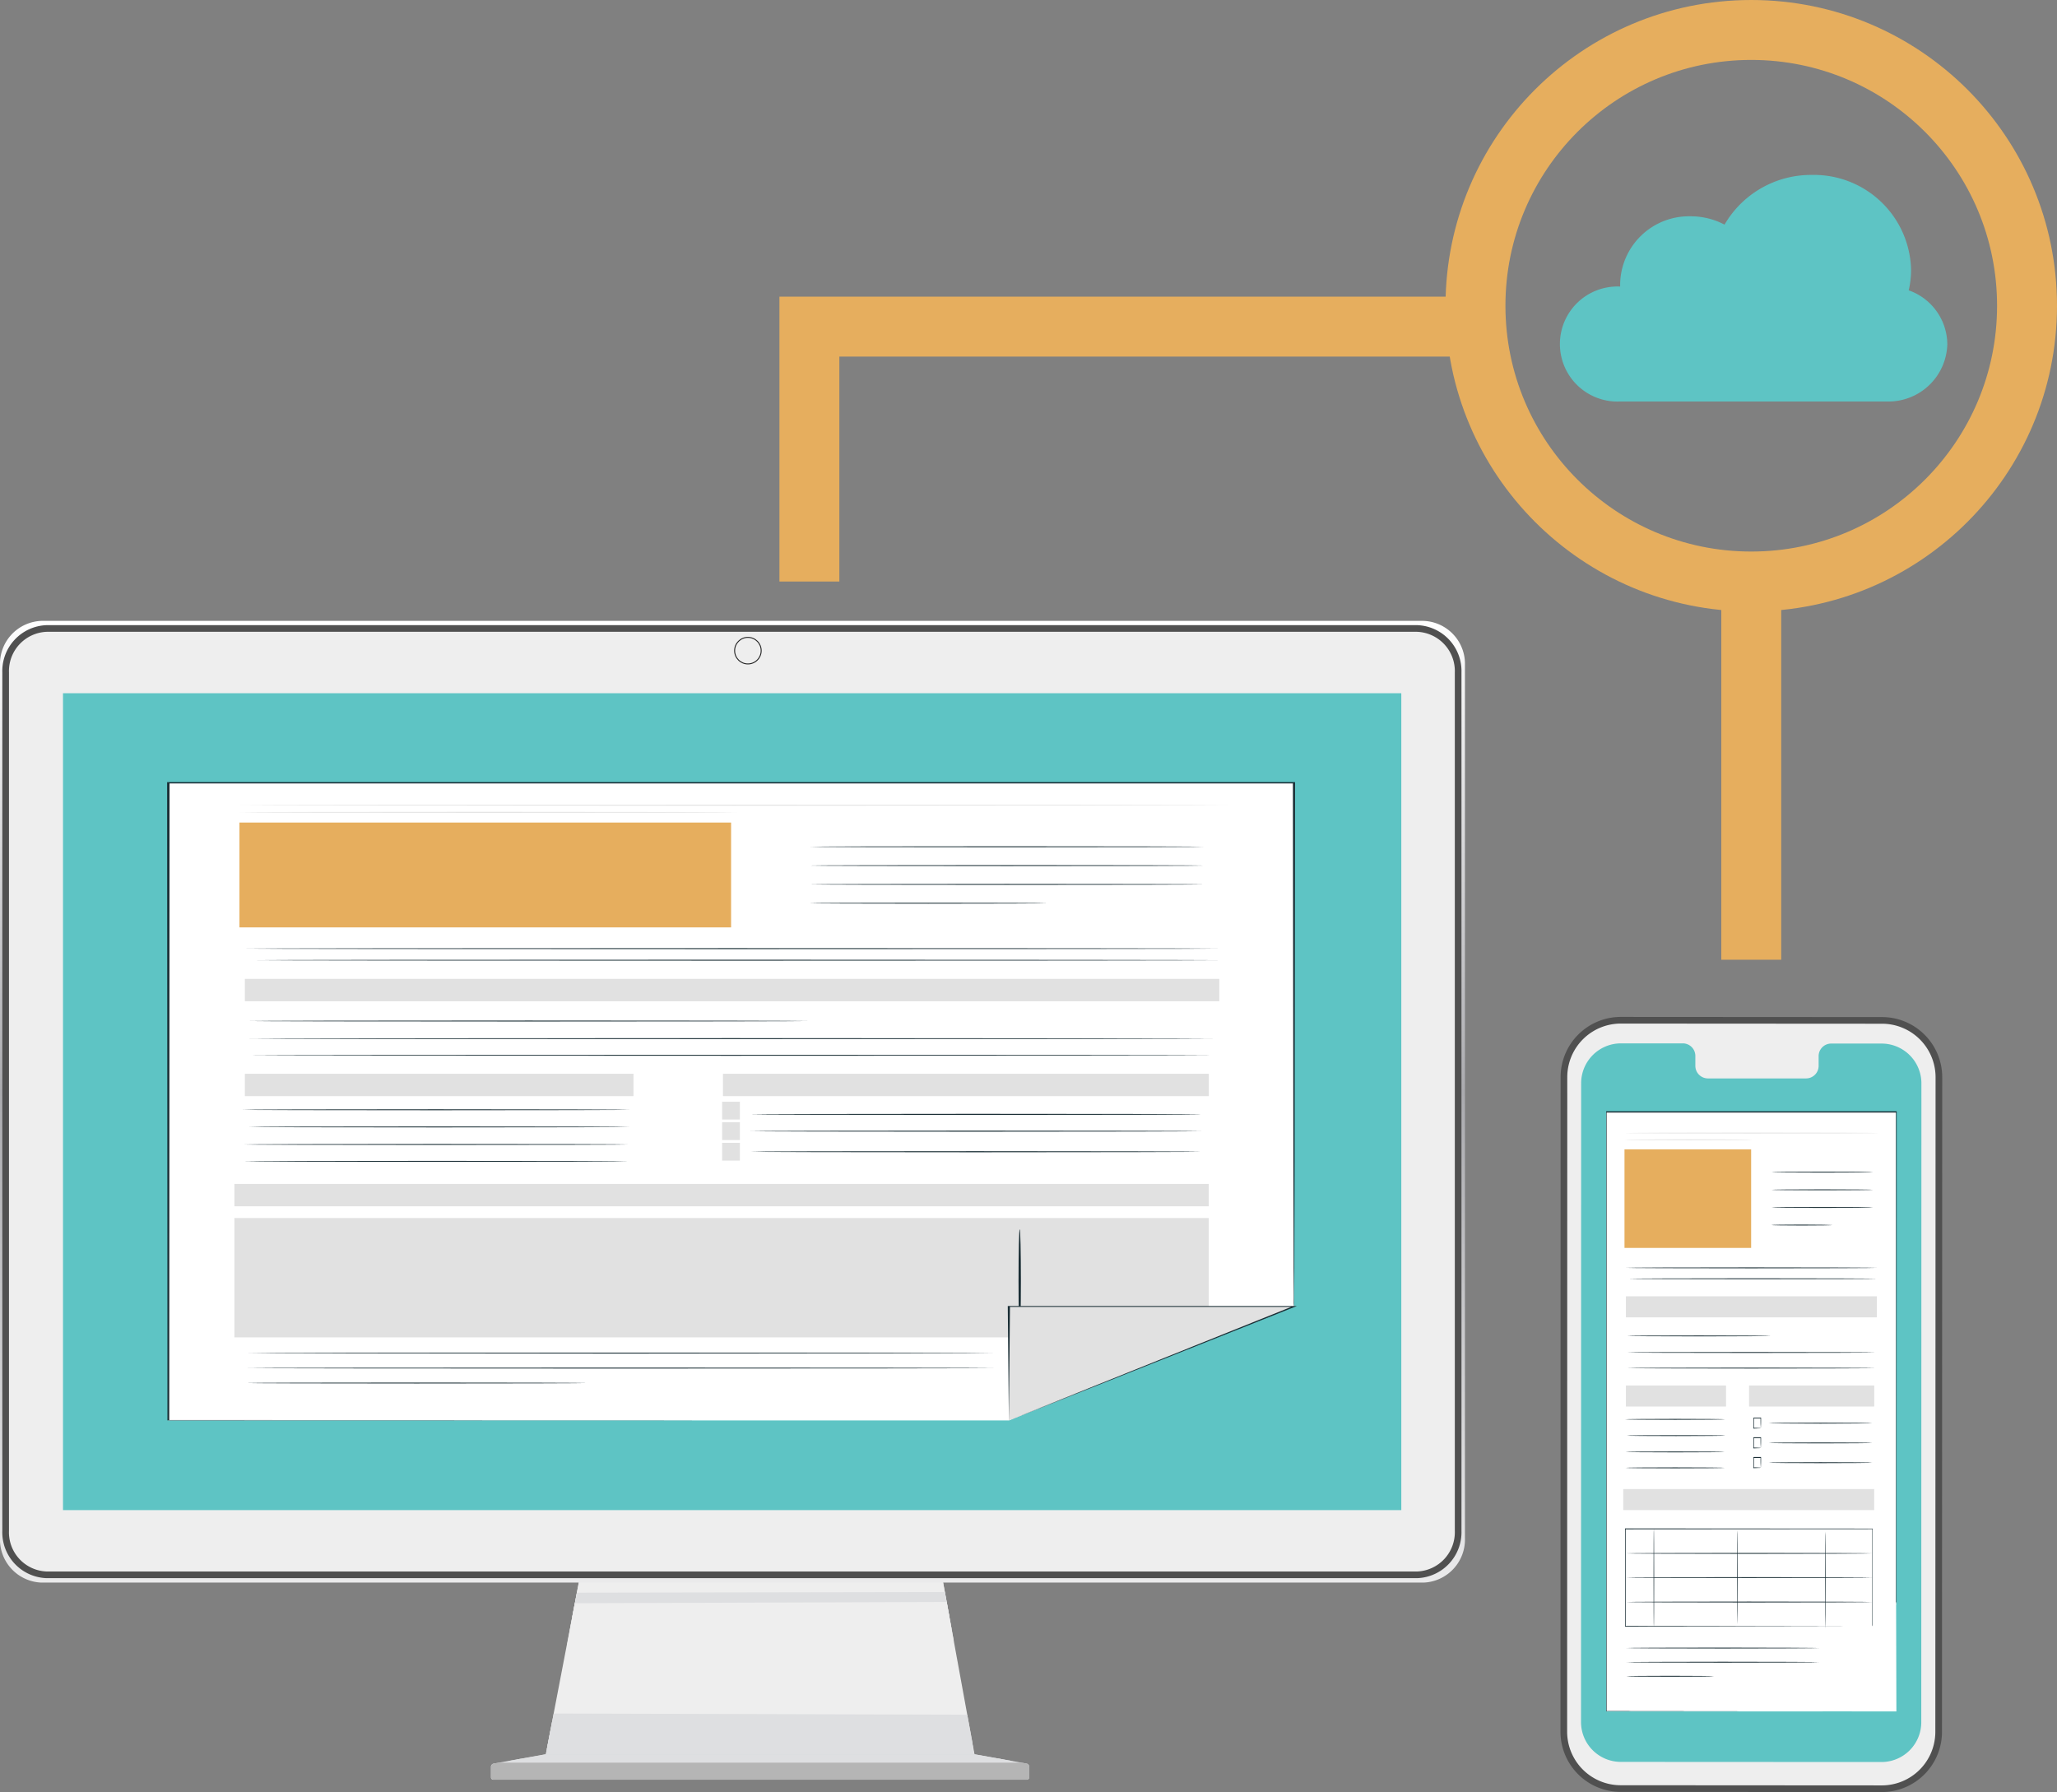 <svg xmlns="http://www.w3.org/2000/svg" xmlns:xlink="http://www.w3.org/1999/xlink" width="154.457" height="134.567" viewBox="0 0 154.457 134.567"><rect x="0" y="0" width="154.457" height="134.567" fill="#808080" stroke="none"/><defs><style>.a,.e{fill:#eee;}.b{fill:#dedfe1;}.c{fill:#b5b5b5;}.d{fill:url(#a);}.e{stroke:#505050;stroke-width:0.5px;}.f,.l{fill:none;stroke-miterlimit:10;}.f{stroke:#212121;stroke-width:0.07px;}.g{fill:#5ec4c4;}.h{fill:#fff;}.i{fill:#1a2e35;}.j{fill:#e6ae5e;}.k{fill:#e1e1e1;}.l{stroke:#e6ae5e;stroke-width:4.5px;}</style><linearGradient id="a" x1="0.5" y1="1" x2="0.5" gradientUnits="objectBoundingBox"><stop offset="0" stop-color="#eaeaeb"/><stop offset="0.51" stop-color="#ababaf"/><stop offset="0.66" stop-color="#c6c6c9"/><stop offset="1" stop-color="#fff"/></linearGradient></defs><g transform="translate(-20 -86.57)"><path class="a" d="M302.521,885.15h27.344l2.361,12.932H300.04Z" transform="translate(-239.054 -679.781)"/><path class="a" d="M341.879,887.736l-.473-2.586H314.062l-.5,2.611Z" transform="translate(-250.595 -679.781)"/><path class="b" d="M340.963,893.019l-.5-2.759-27.635.047-.534,2.836Z" transform="translate(-249.511 -684.143)"/><path class="a" d="M340.046,898.3l-.534-2.93-27.924.094-.568,3.063Z" transform="translate(-248.427 -688.506)"/><path class="b" d="M300.4,960.037l-.359,1.872h32.185l-.606-1.989Z" transform="translate(-239.054 -743.608)"/><path class="b" d="M300.9,956.425l-.407,2.125,32.046-.059-.5-2.081Z" transform="translate(-239.438 -740.612)"/><path class="b" d="M301.4,952.6l-.455,2.378,31.907-.117-.4-2.173Z" transform="translate(-239.822 -737.359)"/><path class="b" d="M312.1,974.208l-3.9-.7H276l-3.906.7a.25.25,0,0,0-.208.247v.782a.184.184,0,0,0,.183.184h40.054a.186.186,0,0,0,.184-.184v-.777a.252.252,0,0,0-.208-.252Z" transform="translate(-215.024 -755.209)"/><path class="b" d="M318.18,974.03l-2.908-.52H283.087l-2.907.52Z" transform="translate(-222.101 -755.209)"/><path class="b" d="M277.607,975.711c-.06.012-.555.146-.555.2l-1,.569c0,.051.174.092.225.092,0,0,38.89,0,38.982-.092l-1-.569c0-.06-.495-.193-.555-.2l-.323-.031S277.787,975.68,277.607,975.711Z" transform="translate(-218.575 -757.062)"/><path class="c" d="M312.137,977.9l-.359-.064H272.5l-.359.064a.25.25,0,0,0-.208.247v.781a.183.183,0,0,0,.183.183h40.048a.184.184,0,0,0,.184-.183v-.777a.252.252,0,0,0-.208-.252Z" transform="translate(-215.058 -758.905)"/><path class="d" d="M126.892,392H23.1a3.23,3.23,0,0,0-3.1,3.349v65.51a3.234,3.234,0,0,0,3.1,3.356h103.8a3.234,3.234,0,0,0,3.1-3.356v-65.51A3.229,3.229,0,0,0,126.892,392Z" transform="translate(0 -258.807)"/><path class="e" d="M128.892,395.9H25.974a3.2,3.2,0,0,0-3.074,3.3v64.462a3.192,3.192,0,0,0,3.074,3.3H128.892a3.2,3.2,0,0,0,3.074-3.3V399.2A3.2,3.2,0,0,0,128.892,395.9Z" transform="translate(-2.476 -262.137)"/><circle class="f" cx="0.997" cy="0.997" r="0.997" transform="translate(75.162 134.431)"/><rect class="g" width="100.492" height="61.341" transform="translate(24.73 138.625)"/><path class="h" d="M169.449,523.055H106.33V475.19h84.523V514.5" transform="translate(-73.695 -329.822)"/><path class="i" d="M190.358,514.086s0-.061-.007-.184,0-.3,0-.543c0-.48,0-1.193-.012-2.119,0-1.854-.013-4.571-.022-8.02-.009-6.9-.019-16.724-.034-28.439l.08.031H105.839l.091-.035v.042c-.009,18.4-.016,35.2-.022,47.822l-.069-.026,46.145.012h0l-46.145.012h-.067v-.026c0-12.619-.013-29.418-.022-47.822v-.079h84.693v.032c-.013,11.709-.025,21.541-.032,28.439-.009,3.45-.018,6.166-.022,8.02,0,.926-.01,1.639-.012,2.119v.543A1.342,1.342,0,0,1,190.358,514.086Z" transform="translate(-73.2 -329.412)"/><rect class="j" width="36.917" height="7.873" transform="translate(37.979 148.336)"/><path class="i" d="M464.909,507.685c0,.02-6.637.037-14.823.037s-14.826-.016-14.826-.037,6.636-.035,14.826-.035S464.909,507.666,464.909,507.685Z" transform="translate(-354.484 -357.531)"/><path class="i" d="M464.909,517.335c0,.021-6.637.035-14.823.035s-14.826-.015-14.826-.035,6.636-.035,14.826-.035S464.909,517.316,464.909,517.335Z" transform="translate(-354.484 -365.769)"/><path class="i" d="M464.909,526.985c0,.019-6.637.035-14.823.035s-14.826-.016-14.826-.035,6.636-.035,14.826-.035S464.909,526.966,464.909,526.985Z" transform="translate(-354.484 -374.007)"/><path class="i" d="M453.086,536.635c0,.019-4,.035-8.928.035s-8.928-.016-8.928-.035,4-.035,8.928-.035S453.086,536.615,453.086,536.635Z" transform="translate(-354.458 -382.244)"/><path class="i" d="M218.749,559.937c0,.019-16.38.035-36.589.035s-36.589-.016-36.589-.035,16.377-.037,36.589-.037S218.749,559.915,218.749,559.937Z" transform="translate(-107.192 -402.134)"/><path class="i" d="M223.469,565.885c0,.019-16.2.035-36.182.035s-36.187-.016-36.187-.035,16.2-.035,36.187-.035S223.469,565.872,223.469,565.885Z" transform="translate(-111.913 -407.213)"/><rect class="k" width="73.168" height="1.68" transform="translate(38.387 160.076)"/><rect class="k" width="73.168" height="1.68" transform="translate(37.599 175.471)"/><rect class="k" width="73.168" height="8.961" transform="translate(37.599 178.034)"/><rect class="k" width="29.182" height="1.68" transform="translate(38.387 167.199)"/><rect class="k" width="36.484" height="1.68" transform="translate(74.285 167.199)"/><path class="i" d="M189.863,597.087c0,.019-9.39.035-20.97.035s-20.973-.016-20.973-.035,9.387-.037,20.973-.037S189.863,597.066,189.863,597.087Z" transform="translate(-109.198 -433.847)"/><path class="i" d="M219.885,606.117c0,.019-16.232.035-36.251.035s-36.254-.016-36.254-.035,16.23-.037,36.254-.037S219.885,606.1,219.885,606.117Z" transform="translate(-108.737 -441.555)"/><path class="i" d="M219.885,614.675c0,.019-16.232.035-36.251.035s-36.254-.016-36.254-.035,16.23-.035,36.254-.035S219.885,614.656,219.885,614.675Z" transform="translate(-108.737 -448.862)"/><path class="i" d="M173.217,642.617c0,.019-6.528.035-14.577.035s-14.58-.016-14.58-.035,6.526-.037,14.58-.037S173.217,642.6,173.217,642.617Z" transform="translate(-105.903 -472.713)"/><path class="i" d="M176.009,651.435c0,.019-6.419.035-14.336.035s-14.343-.016-14.343-.035,6.418-.035,14.343-.035S176.009,651.416,176.009,651.435Z" transform="translate(-108.694 -480.242)"/><path class="i" d="M173.79,660.4c0,.019-6.475.035-14.459.035s-14.462-.016-14.462-.035,6.473-.035,14.462-.035S173.79,660.376,173.79,660.4Z" transform="translate(-106.594 -487.891)"/><path class="i" d="M173.79,669.087c0,.019-6.475.035-14.459.035s-14.462-.016-14.462-.035,6.473-.037,14.462-.037S173.79,669.066,173.79,669.087Z" transform="translate(-106.594 -495.309)"/><path class="i" d="M438.74,644.951c0,.022-7.584.04-16.939.04s-16.941-.018-16.941-.04,7.583-.041,16.941-.041S438.74,644.923,438.74,644.951Z" transform="translate(-328.533 -474.702)"/><path class="i" d="M438.74,653.58c0,.022-7.584.039-16.939.039s-16.941-.018-16.941-.039,7.583-.039,16.941-.039S438.74,653.558,438.74,653.58Z" transform="translate(-328.533 -482.069)"/><path class="i" d="M438.74,664.119c0,.023-7.584.041-16.939.041s-16.941-.018-16.941-.041,7.583-.039,16.941-.039S438.74,664.1,438.74,664.119Z" transform="translate(-328.533 -491.066)"/><path class="i" d="M542.649,711.834c-.05,0-.089-1.734-.089-3.871s.039-3.873.089-3.873.089,1.733.089,3.873S542.7,711.834,542.649,711.834Z" transform="translate(-446.08 -525.221)"/><path class="k" d="M537.6,752.309,559,743.75H537.6Z" transform="translate(-441.845 -559.076)"/><path class="i" d="M537.122,752.121c0-.293-.034-3.537-.082-8.559v-.032h21.7l-.146.06-15.332,6.1-6.137,2.428,6.147-2.478,15.2-6.106.063.06H537.122l.082-.032C537.156,748.584,537.125,751.836,537.122,752.121Z" transform="translate(-441.367 -558.888)"/><path class="i" d="M202.571,767.465c0,.021-12.579.035-28.1.035s-28.1-.015-28.1-.035,12.576-.035,28.1-.035S202.571,767.446,202.571,767.465Z" transform="translate(-107.875 -579.29)"/><path class="i" d="M202.571,775.147c0,.019-12.579.035-28.1.035s-28.1-.016-28.1-.035,12.576-.037,28.1-.037S202.571,775.126,202.571,775.147Z" transform="translate(-107.875 -585.846)"/><path class="i" d="M172,782.8c0,.019-5.724.035-12.784.035s-12.786-.016-12.786-.035,5.723-.035,12.786-.035S172,782.782,172,782.8Z" transform="translate(-107.926 -592.377)"/><path class="k" d="M217.228,486.365c0,.02-16.617.037-37.11.037S143,486.386,143,486.365s16.613-.035,37.115-.035S217.228,486.346,217.228,486.365Z" transform="translate(-104.998 -339.332)"/><path class="k" d="M180.369,490.015c0,.021-8.364.035-18.683.035S143,490.036,143,490.015s8.364-.035,18.684-.035S180.369,490,180.369,490.015Z" transform="translate(-104.998 -342.447)"/><path class="e" d="M846.154,654.606l-19.6-.012a4.272,4.272,0,0,1-4.269-4.272l.01-49.151a4.272,4.272,0,0,1,4.274-4.271l19.612.012a4.272,4.272,0,0,1,4.269,4.272l-.018,49.151A4.271,4.271,0,0,1,846.154,654.606Z" transform="translate(-684.861 -433.719)"/><path class="g" d="M853.728,608.809h-3.805a.944.944,0,0,0-.924.964v.689a.944.944,0,0,1-.924.964h-7.409a.947.947,0,0,1-.924-.966v-.7a.945.945,0,0,0-.922-.966h-4.66a2.993,2.993,0,0,0-2.993,2.992l-.009,47.97a2.992,2.992,0,0,0,2.989,2.993l19.567.01a2.99,2.99,0,0,0,2.993-2.99l.01-47.976A2.991,2.991,0,0,0,853.728,608.809Z" transform="translate(-692.441 -443.877)"/><path class="h" d="M860.307,689.068H844.05v-45h21.771v36.952" transform="translate(-703.444 -473.985)"/><path class="i" d="M865.821,680.638V670.422c0-6.485,0-15.723-.007-26.737l.021.029H844.063l.022-.034v45l-.018-.025,11.886.012h0l-11.886.012h-.018V643.62h21.815v.029c0,11.013-.007,20.251-.009,26.737v10.043A.662.662,0,0,1,865.821,680.638Z" transform="translate(-703.444 -473.601)"/><rect class="j" width="9.509" height="7.401" transform="translate(141.981 172.876)"/><path class="i" d="M936.457,674.624c0,.018-1.709.034-3.818.034s-3.818-.016-3.818-.034,1.709-.034,3.818-.034S936.457,674.6,936.457,674.624Z" transform="translate(-775.808 -500.038)"/><path class="i" d="M936.457,683.694c0,.019-1.709.034-3.818.034s-3.818-.015-3.818-.034,1.709-.034,3.818-.034S936.457,683.675,936.457,683.694Z" transform="translate(-775.808 -507.781)"/><path class="i" d="M936.457,692.8c0,.019-1.709.034-3.818.034s-3.818-.015-3.818-.034,1.709-.034,3.818-.034S936.457,692.779,936.457,692.8Z" transform="translate(-775.808 -515.558)"/><path class="i" d="M933.368,701.8c0,.019-1.024.034-2.3.034s-2.3-.015-2.3-.034,1.024-.034,2.3-.034S933.368,701.789,933.368,701.8Z" transform="translate(-775.765 -523.24)"/><path class="i" d="M873.016,723.744c0,.019-4.219.034-9.422.034s-9.424-.015-9.424-.034,4.218-.034,9.424-.034S873.016,723.725,873.016,723.744Z" transform="translate(-712.083 -541.969)"/><path class="i" d="M874.22,729.334c0,.018-4.173.034-9.32.034s-9.32-.016-9.32-.034,4.173-.034,9.32-.034S874.22,729.315,874.22,729.334Z" transform="translate(-713.287 -546.741)"/><rect class="k" width="18.846" height="1.579" transform="translate(142.087 183.911)"/><rect class="k" width="18.846" height="1.579" transform="translate(141.885 198.385)"/><rect class="k" width="7.517" height="1.579" transform="translate(142.087 190.609)"/><rect class="k" width="9.398" height="1.579" transform="translate(151.334 190.609)"/><path class="i" d="M865.563,758.672c0,.019-2.418.034-5.4.034s-5.4-.015-5.4-.034,2.418-.032,5.4-.032S865.563,758.655,865.563,758.672Z" transform="translate(-712.587 -571.787)"/><path class="i" d="M873.3,767.162c0,.019-4.18.034-9.336.034s-9.339-.015-9.339-.034,4.18-.032,9.339-.032S873.3,767.145,873.3,767.162Z" transform="translate(-712.467 -579.034)"/><path class="i" d="M873.3,775.2c0,.018-4.18.032-9.336.032s-9.339-.015-9.339-.032,4.18-.034,9.339-.034S873.3,775.185,873.3,775.2Z" transform="translate(-712.467 -585.898)"/><path class="i" d="M861.28,801.474c0,.018-1.682.034-3.754.034s-3.755-.016-3.755-.034,1.68-.034,3.755-.034S861.28,801.455,861.28,801.474Z" transform="translate(-711.742 -608.323)"/><path class="i" d="M862.005,809.812c0,.019-1.654.034-3.693.034s-3.693-.015-3.693-.034,1.652-.032,3.693-.032S862.005,809.787,862.005,809.812Z" transform="translate(-712.467 -615.442)"/><path class="i" d="M861.428,818.184c0,.018-1.667.032-3.723.032s-3.725-.015-3.725-.032,1.667-.034,3.725-.034S861.428,818.165,861.428,818.184Z" transform="translate(-711.921 -622.587)"/><path class="i" d="M861.428,826.354c0,.019-1.667.034-3.723.034s-3.725-.015-3.725-.034,1.667-.034,3.725-.034S861.428,826.336,861.428,826.354Z" transform="translate(-711.921 -629.561)"/><path class="i" d="M935.2,803.414c0,.019-1.742.034-3.89.034s-3.889-.015-3.889-.034,1.74-.034,3.889-.034S935.2,803.395,935.2,803.414Z" transform="translate(-774.612 -609.979)"/><path class="i" d="M920.1,801.572s0-.085-.01-.221-.009-.326-.01-.552l.02.029h-.536l.023-.034h0v.77l-.019-.028c.157,0,.293.009.382.015a.827.827,0,0,1,.154.013.6.6,0,0,1-.146.015c-.092,0-.228.012-.394.015h-.021v-.79h0l.023-.034h.556v.029c0,.239,0,.439-.01.569A1.69,1.69,0,0,1,920.1,801.572Z" transform="translate(-767.886 -607.751)"/><path class="i" d="M935.2,813.564c0,.019-1.742.034-3.89.034s-3.889-.015-3.889-.034,1.74-.034,3.889-.034S935.2,813.545,935.2,813.564Z" transform="translate(-774.612 -618.643)"/><path class="i" d="M920.1,811.671s0-.085-.01-.221-.009-.326-.01-.552l.02.029h-.536l.023-.034h0v.77l-.019-.028c.157,0,.293.009.382.015a.825.825,0,0,1,.154.013.6.6,0,0,1-.146.015c-.092,0-.228.012-.394.015h-.021v-.8h0l.023-.034h.556v.029c0,.239,0,.439-.01.569A1.689,1.689,0,0,1,920.1,811.671Z" transform="translate(-767.886 -616.364)"/><path class="i" d="M935.2,823.714c0,.019-1.742.034-3.89.034s-3.889-.015-3.889-.034,1.74-.034,3.889-.034S935.2,823.695,935.2,823.714Z" transform="translate(-774.612 -627.308)"/><path class="i" d="M920.1,821.821s0-.085-.01-.221-.009-.326-.01-.552l.02.029h-.536l.023-.034h0v.77l-.019-.028c.157,0,.293.009.382.015a.826.826,0,0,1,.154.013.6.6,0,0,1-.146.015c-.092,0-.228.012-.394.015h-.021v-.8h0l.023-.034h.556v.029c0,.239,0,.439-.01.569A1.688,1.688,0,0,1,920.1,821.821Z" transform="translate(-767.886 -625.029)"/><path class="i" d="M872.294,864.977v-7.315l.015.02-18.557.013h0l.023-.034v7.318l-.023-.032,13.254.015,3.892.009h.01l-3.887.009L853.752,865h-.022V857.63h.023l18.557.012h.013v7.212A.223.223,0,0,1,872.294,864.977Z" transform="translate(-711.708 -656.289)"/><path class="i" d="M872.635,870.234c0,.019-4.143.034-9.253.034s-9.253-.015-9.253-.034,4.142-.034,9.253-.034S872.635,870.216,872.635,870.234Z" transform="translate(-712.049 -667.019)"/><path class="i" d="M872.635,882.652c0,.019-4.143.034-9.253.034s-9.253-.015-9.253-.034,4.142-.032,9.253-.032S872.635,882.635,872.635,882.652Z" transform="translate(-712.049 -677.622)"/><path class="i" d="M872.635,895.194c0,.019-4.143.034-9.253.034s-9.253-.015-9.253-.034,4.142-.034,9.253-.034S872.635,895.175,872.635,895.194Z" transform="translate(-712.049 -688.326)"/><path class="i" d="M868.373,865.161c-.013,0-.023-1.655-.023-3.7s.01-3.7.023-3.7.023,1.655.023,3.7S868.387,865.161,868.373,865.161Z" transform="translate(-724.188 -656.409)"/><path class="i" d="M911.253,865.587c-.013,0-.023-1.579-.023-3.529s.01-3.529.023-3.529.023,1.579.023,3.529S911.265,865.587,911.253,865.587Z" transform="translate(-760.792 -657.057)"/><path class="i" d="M956.433,866.54c-.013,0-.023-1.63-.023-3.64s.01-3.64.023-3.64.022,1.629.022,3.64S956.445,866.54,956.433,866.54Z" transform="translate(-799.36 -657.681)"/><path class="i" d="M868.853,918.812c0,.019-3.24.034-7.236.034s-7.237-.015-7.237-.034,3.239-.032,7.237-.032S868.853,918.8,868.853,918.812Z" transform="translate(-712.262 -708.489)"/><path class="i" d="M868.853,926.064c0,.018-3.24.034-7.236.034s-7.237-.016-7.237-.034,3.239-.034,7.237-.034S868.853,926.045,868.853,926.064Z" transform="translate(-712.262 -714.678)"/><path class="i" d="M860.966,933.284c0,.019-1.475.034-3.293.034s-3.293-.015-3.293-.034,1.474-.034,3.293-.034S860.966,933.266,860.966,933.284Z" transform="translate(-712.262 -720.842)"/><path class="k" d="M872.619,654.584c0,.018-4.281.032-9.559.032s-9.56-.015-9.56-.032,4.279-.034,9.56-.034S872.619,654.565,872.619,654.584Z" transform="translate(-711.511 -482.931)"/><path class="k" d="M863.124,658.014c0,.018-2.154.032-4.812.032s-4.812-.015-4.812-.032,2.154-.034,4.812-.034S863.124,657.995,863.124,658.014Z" transform="translate(-711.511 -485.859)"/><path class="h" d="M958.991,903.588l-.022-8.218-5.8,8.215Z" transform="translate(-796.594 -688.506)"/><rect class="k" width="1.333" height="1.333" transform="translate(74.224 169.3)"/><rect class="k" width="1.333" height="1.333" transform="translate(74.224 170.843)"/><rect class="k" width="1.333" height="1.333" transform="translate(74.224 172.387)"/><circle class="l" cx="20.708" cy="20.708" r="20.708" transform="translate(130.791 88.82)"/><line class="l" y2="28.401" transform="translate(151.499 130.236)"/><path class="l" d="M485.689,241.02H435.26v19.141" transform="translate(-354.484 -129.924)"/><path class="g" d="M846.459,171.864a6.862,6.862,0,0,0,.177-1.541,7.294,7.294,0,0,0-7.453-7.125,7.505,7.505,0,0,0-6.554,3.732,5.449,5.449,0,0,0-2.55-.626,5.171,5.171,0,0,0-5.288,5.055v.22h-.018a4.32,4.32,0,1,0,0,8.632h20.07a4.421,4.421,0,0,0,4.514-4.316A4.327,4.327,0,0,0,846.459,171.864Z" transform="translate(-683.136 -63.492)"/></g></svg>